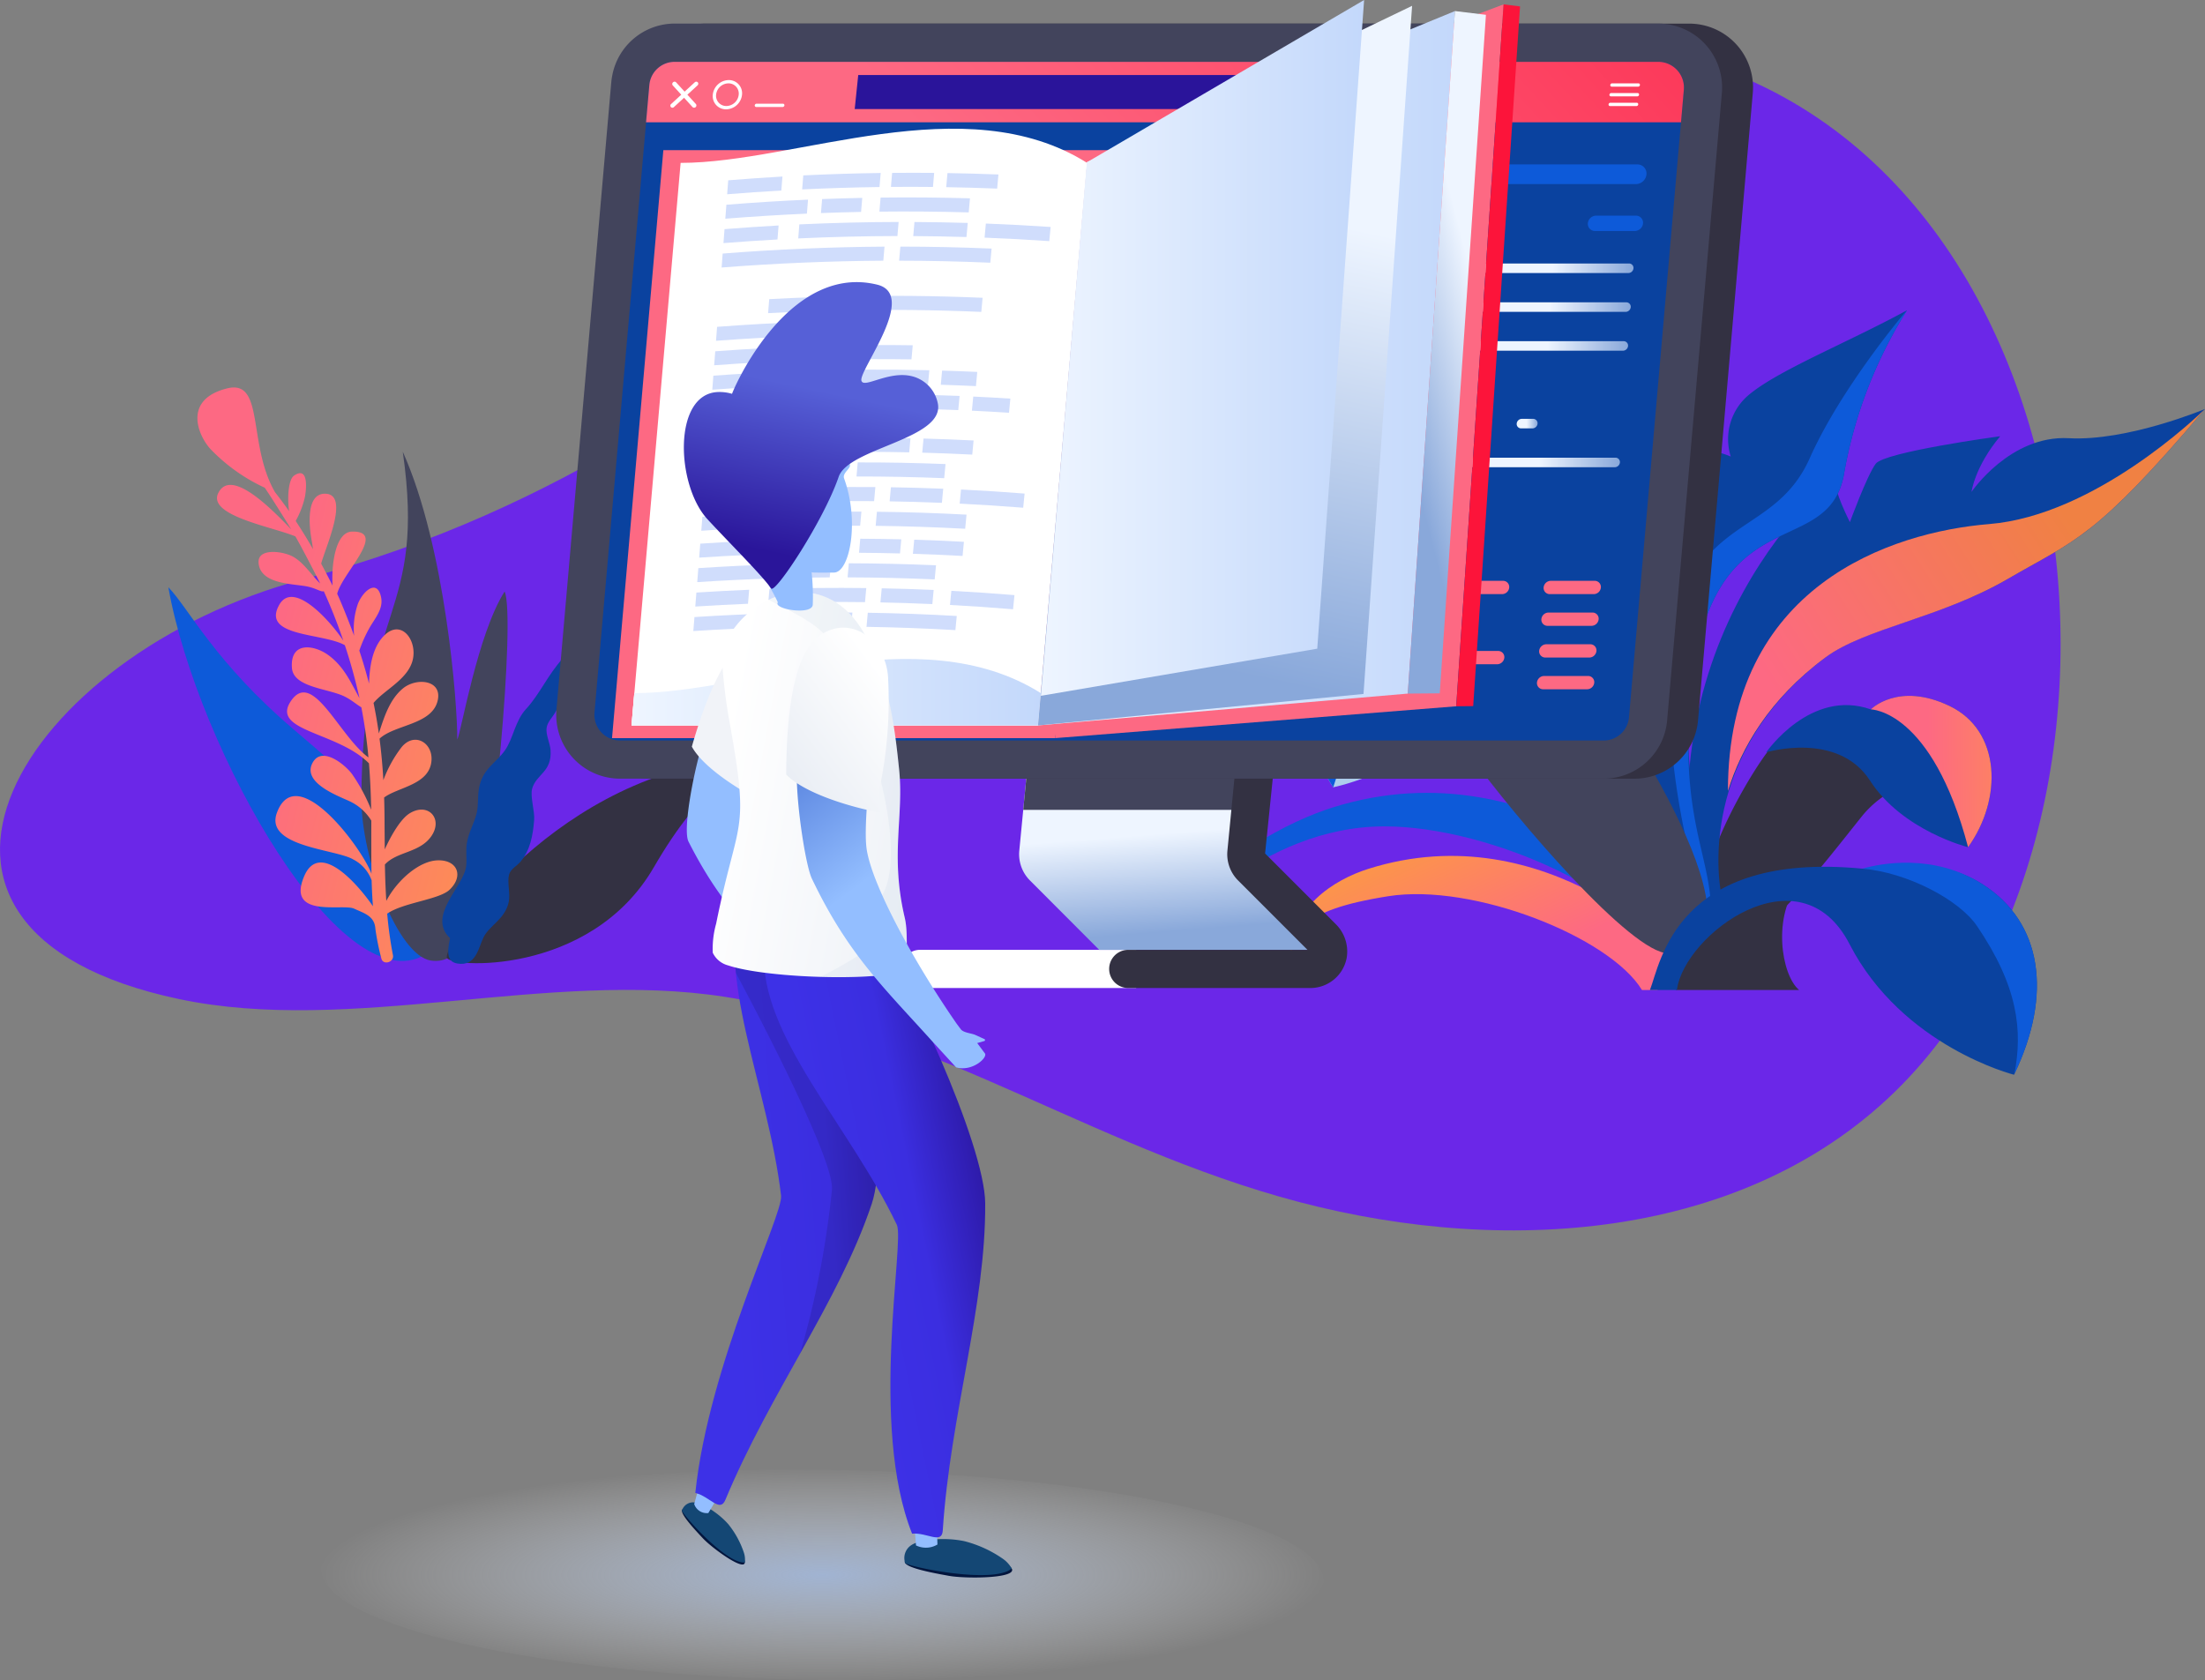<svg xmlns="http://www.w3.org/2000/svg" xmlns:xlink="http://www.w3.org/1999/xlink" width="369.983" height="281.959" viewBox="0 0 369.983 281.959">
    <rect x="0" y="0" width="369.983" height="281.959" fill="#808080" stroke="none"/>
    <defs>
        <style>
            .cls-1{fill:#6b27e8}.cls-2{fill:#0d5ad9}.cls-3{fill:#42445c}.cls-4{fill:#333142}.cls-5{fill:#0a429f}.cls-6{fill:url(#linear-gradient)}.cls-7{fill:url(#linear-gradient-2)}.cls-8{fill:url(#linear-gradient-3)}.cls-9{fill:#adcdec}.cls-10{fill:url(#linear-gradient-4)}.cls-11{fill:#fff}.cls-12{fill:url(#linear-gradient-5)}.cls-13{fill:url(#linear-gradient-6)}.cls-14{fill:#2a149a}.cls-15{fill:url(#linear-gradient-7)}.cls-16{fill:url(#linear-gradient-8)}.cls-17{fill:url(#linear-gradient-9)}.cls-18{fill:url(#linear-gradient-12)}.cls-19{fill:url(#linear-gradient-13)}.cls-20{fill:#fd6983}.cls-21{fill:url(#linear-gradient-14)}.cls-22{fill:url(#linear-gradient-16)}.cls-23{fill:url(#linear-gradient-18)}.cls-24{fill:#fc143a}.cls-25{fill:#d0ddfc}.cls-25,.cls-26,.cls-27,.cls-28,.cls-29,.cls-30,.cls-31,.cls-32,.cls-33,.cls-34,.cls-35,.cls-36,.cls-37,.cls-38{fill-rule:evenodd}.cls-26{fill:url(#radial-gradient)}.cls-27{fill:#93beff}.cls-28{fill:#f1f3f8}.cls-29{fill:#02153d}.cls-30{fill:#144774}.cls-31{fill:url(#linear-gradient-19)}.cls-32{fill:rgba(0,0,0,.12)}.cls-33{fill:url(#linear-gradient-20)}.cls-34{fill:url(#linear-gradient-21)}.cls-35{fill:rgba(176,192,218,.13)}.cls-36{fill:url(#linear-gradient-22)}.cls-37{fill:url(#linear-gradient-23)}.cls-38{fill:url(#linear-gradient-24)}
        </style>
        <linearGradient id="linear-gradient" x1=".433" x2="1.969" y1=".243" y2=".98" gradientUnits="objectBoundingBox">
            <stop offset="0" stop-color="#fd6983"/>
            <stop offset="1" stop-color="#fcb521"/>
        </linearGradient>
        <linearGradient id="linear-gradient-2" x1=".714" x2="-.092" y1=".722" y2="-.079" xlink:href="#linear-gradient"/>
        <linearGradient id="linear-gradient-3" x2="2.06" y1=".5" y2=".49" xlink:href="#linear-gradient"/>
        <linearGradient id="linear-gradient-4" x1=".086" x2=".755" y1=".713" y2=".369" gradientUnits="objectBoundingBox">
            <stop offset="0" stop-color="#fd6983"/>
            <stop offset="1" stop-color="#f08143"/>
        </linearGradient>
        <linearGradient id="linear-gradient-5" x1=".477" x2=".552" y1=".325" y2=".888" gradientUnits="objectBoundingBox">
            <stop offset="0" stop-color="#eef5ff"/>
            <stop offset="1" stop-color="#89a8da"/>
        </linearGradient>
        <linearGradient id="linear-gradient-6" x1=".229" x2="1.647" y1=".521" y2=".444" gradientUnits="objectBoundingBox">
            <stop offset="0" stop-color="#fd6983"/>
            <stop offset="1" stop-color="#fc143a"/>
        </linearGradient>
        <linearGradient id="linear-gradient-7" x2="1" y1=".5" y2=".5" xlink:href="#linear-gradient-5"/>
        <linearGradient id="linear-gradient-8" x2="1" y1=".5" y2=".5" xlink:href="#linear-gradient-5"/>
        <linearGradient id="linear-gradient-9" x2="1" y1=".5" y2=".5" xlink:href="#linear-gradient-5"/>
        <linearGradient id="linear-gradient-12" x2="1" y1=".5" y2=".5" xlink:href="#linear-gradient-5"/>
        <linearGradient id="linear-gradient-13" x2="1" y1=".5" y2=".5" xlink:href="#linear-gradient-5"/>
        <linearGradient id="linear-gradient-14" x2="1" y1=".5" y2=".5" gradientUnits="objectBoundingBox">
            <stop offset="0" stop-color="#eef5ff"/>
            <stop offset="1" stop-color="#c3d8fb"/>
        </linearGradient>
        <linearGradient id="linear-gradient-16" x1=".525" x2=".454" y1=".274" y2=".918" xlink:href="#linear-gradient-5"/>
        <linearGradient id="linear-gradient-18" x1=".596" x2=".363" y1=".286" y2=".806" xlink:href="#linear-gradient-5"/>
        <radialGradient id="radial-gradient" cx=".5" cy=".5" r=".5">
            <stop offset="0" stop-color="#b2cffe" stop-opacity=".651"/>
            <stop offset="1" stop-color="#fff" stop-opacity="0"/>
        </radialGradient>
        <linearGradient id="linear-gradient-19" x1="1.202" x2="-.514" y1=".243" y2=".682" gradientUnits="objectBoundingBox">
            <stop offset="0" stop-color="#2a159a"/>
            <stop offset=".322" stop-color="#3b2ee0"/>
            <stop offset=".62" stop-color="#3d31e7"/>
            <stop offset=".741" stop-color="#3d31e7"/>
            <stop offset="1" stop-color="#378aff"/>
        </linearGradient>
        <linearGradient id="linear-gradient-20" x1=".901" x2="-.024" y1=".179" y2=".755" xlink:href="#linear-gradient-19"/>
        <linearGradient id="linear-gradient-21" x1=".09" x2="2.102" y1=".349" y2="1.137" gradientUnits="objectBoundingBox">
            <stop offset="0" stop-color="#fff"/>
            <stop offset="1" stop-color="#dce3ee"/>
        </linearGradient>
        <linearGradient id="linear-gradient-22" x1=".437" x2=".05" y1=".34" y2="-.481" gradientUnits="objectBoundingBox">
            <stop offset="0" stop-color="#93beff"/>
            <stop offset="1" stop-color="#2b55c5"/>
        </linearGradient>
        <linearGradient id="linear-gradient-23" x1="-.281" x2=".571" y1="1.309" y2=".056" gradientUnits="objectBoundingBox">
            <stop offset="0" stop-color="#dce3ee"/>
            <stop offset="1" stop-color="#fff"/>
        </linearGradient>
        <linearGradient id="linear-gradient-24" x1=".515" x2=".426" y1=".379" y2=".885" gradientUnits="objectBoundingBox">
            <stop offset="0" stop-color="#5660d7"/>
            <stop offset="1" stop-color="#2a159a"/>
        </linearGradient>
    </defs>
    <g id="Layer_x0020_1" transform="translate(-.032)">
        <g id="_2984682934128" transform="translate(.032)">
            <path id="Path_143" d="M260.629 471.79c-99.508 0-120.913 66.778-209.668 90.44C3.8 574.8-24.956 621.039 30.043 632.68c28.791 6.093 61.947-4.982 91.565-.376 35.949 5.589 63.726 26.684 99.682 35.263s76.976 4.3 101.359-24.317c44.891-52.688 24.575-171.46-62.021-171.46z" class="cls-1" data-name="Path 143" transform="translate(-.032 -465.03)"/>
            <g id="Group_128" data-name="Group 128" transform="translate(28.244)">
                <g id="Group_85" data-name="Group 85" transform="translate(0 65.023)">
                    <g id="Group_81" data-name="Group 81" transform="translate(0 33.519)">
                        <path id="Path_144" d="M1992.288 6900.984c-13.375-11.362-17.707-20.418-21.158-23.974 4.816 27.133 29.777 71.573 43.842 61.171 10.085-7.459-4.215-21.51-22.684-37.197z" class="cls-2" data-name="Path 144" transform="translate(-1971.13 -6877.01)"/>
                    </g>
                    <g id="Group_82" data-name="Group 82" transform="translate(32.396 10.774)">
                        <path id="Path_145" d="M4248.094 5338.034c.059-5.81-1.957-32.313-9.146-48.313 3.967 27.65-6.891 25.79-6.94 58.338-.016 9.847 6.073 26.255 11.671 27.06 5.307.763 6.464-6.147 7.508-8.411 2.835-6.142 6.737-49.321 4.855-53.525-4.559 7.175-7.266 23.533-7.948 24.851z" class="cls-3" data-name="Path 145" transform="translate(-4232.008 -5289.721)"/>
                    </g>
                    <g id="Group_83" data-name="Group 83" transform="translate(46.718 62.166)">
                        <path id="Path_146" d="M5231.483 8909.706c-.06 1.736 24.03 3.355 34.728-15.077 8.333-14.355 13.7-15.754 18.286-18.379-31.63.203-52.857 28.909-53.014 33.456z" class="cls-4" data-name="Path 146" transform="translate(-5231.483 -8876.25)"/>
                    </g>
                    <g id="Group_84" data-name="Group 84" transform="translate(45.969 45.555)">
                        <path id="Path_147" d="M5193.253 7725.365c-1.878 2.047-2.124 4.916-3.539 6.936-1.52 2.172-3.773 3.087-4.358 6.352-.273 1.524-.065 2.855-.4 4.226-.414 1.7-1.361 3.2-1.643 5.038-.2 1.288.028 2.578-.11 3.811-.386 3.463-6.661 8.35-2.707 12.112-.649 2.88-.265 3.989 1.231 4.244 3.195.545 3.537-2.745 4.418-4.454 1.018-1.975 3.563-3 4.189-5.822.323-1.455-.284-3.312.062-4.629.26-.986 1.272-1.407 1.923-2.182 1.676-1.985 2.086-4.5 2.29-7 .122-1.478-.7-3.965-.336-5.254.7-2.475 3.358-2.759 3.085-6.507-.083-1.137-.839-2.6-.655-3.725.171-1.042 1.037-1.785 1.565-2.758 1.464-2.706.7-5.848 1.072-8.778-2.381 2.593-3.761 5.86-6.087 8.4z" class="cls-5" data-name="Path 147" transform="translate(-5179.194 -7716.971)"/>
                    </g>
                    <path id="Path_148" d="M2352.379 4617.172c-3.1.143-6.751 3.4-8.529 6.8-.131-2.029-.2-4.064-.238-6.106 2.021-2.2 5.808-1.937 7.767-4.716 2.063-2.925-.47-5.795-3.615-3.868-1.516.93-3.134 3.748-4.175 6.046-.01-1.451-.029-3.472-.035-4.928q-.009-1.895-.069-3.776c2.374-1.781 7.747-2.128 7.953-6.317.143-2.936-2.907-4.7-5.025-2.131a21.1 21.1 0 0 0-3.058 5.535 96.334 96.334 0 0 0-.64-6.961c2.566-2.4 8.9-2.311 9.773-6.479.709-3.4-3.575-3.806-5.836-1.963-2.222 1.813-3.172 4.815-4.057 7.567a79.544 79.544 0 0 0-.886-5.122c1.887-2.289 6.088-4.086 6.648-7.59.545-3.409-2.453-6.854-5.363-3.155-1.529 1.941-1.96 4.78-2.045 7.5q-.716-2.8-1.629-5.537a23.034 23.034 0 0 1 1.716-3.831c.9-1.571 2.291-3.125 1.959-5-.573-3.223-2.928-1.346-3.874.878a12.566 12.566 0 0 0-.67 5.464c-.743-2.025-1.948-5.084-2.841-7.043.8-3.422 8.5-10.547 2.5-10.44-2.843.049-3.494 5.712-3.279 9.054a190.986 190.986 0 0 0-1.911-3.68c.749-2.808 4.828-11.618.707-11.729-3.269-.089-2.773 5.321-2.281 7.962.061.335.125.822.215 1.347a96.29 96.29 0 0 0-2.914-4.74 15.222 15.222 0 0 0 1.522-3.921c.226-1.017.783-5.431-1.792-3.693-.981.66-1.158 3.8-.836 5.979q-1.135-1.63-2.361-3.184c-4.666-8.054-1.7-19.007-8.045-17.425-7.53 1.876-4.819 7.981-2.789 10.18a30.115 30.115 0 0 0 9.1 6.486c.831 1.157 4.055 6.328 4.463 7.007-3.361-3.5-10.119-10.4-12.251-6.12-1.893 3.8 9.069 5.667 12.935 7.283 1.19 2.042 3.9 7.347 4.16 7.9-1.515-1.448-2.868-3.707-4.821-4.631-1.73-.819-5.691-1.292-5.515 1.16.252 3.485 5.317 3.5 7.839 3.918 1.813.3 2.612 1.043 3.1.852q1.842 4.065 3.281 8.3c-2.18-3.3-8.371-10.235-10.75-6.018-3.067 5.431 7.31 4.681 11.007 6.778a89.724 89.724 0 0 1 2.433 8.792l.02.1c-1.445-2.643-2.622-5.344-5.231-7.235-2.367-1.721-6.44-2.348-6.1 2.167.249 3.29 6.074 3.418 8.844 4.791 1.232.612 2.161 1.462 2.8 1.8a83.007 83.007 0 0 1 1.191 8.42c-4.971-3.642-9.418-15.008-13.078-9.359-3.228 4.979 7.945 5.075 13.165 10.35.21 2.579.323 5.171.37 7.78a29.267 29.267 0 0 0-3.059-5.762c-.857-1.389-5.227-5.3-6.84-1.977-1.59 3.282 4.425 5.445 6.26 6.31a8.453 8.453 0 0 1 3.664 3.262c0 .48-.017 6.424.03 8.927-1.5-4.188-12.583-19.2-15.872-10.237-2.109 5.747 9.976 6.086 12.829 7.837a6.328 6.328 0 0 1 3.067 3.508c.041 1.448.108 2.893.219 4.329-2.626-3.812-8.988-11.051-11.541-5.027-3.017 7.122 6.488 4.553 8.368 5.43 1.64.766 3.454 1.2 3.583 3.392a42.8 42.8 0 0 0 1.009 5c.314 1.172 2.169.6 1.938-.58a67.116 67.116 0 0 1-.963-6.965c2.624-1.85 8.725-2.353 10.462-4.013 2.427-2.304 1.322-5.088-2.083-4.932z" class="cls-6" data-name="Path 148" transform="translate(-2307.274 -4537.814)"/>
                </g>
                <g id="Group_98" data-name="Group 98" transform="translate(168.329 52.065)">
                    <g id="Group_86" data-name="Group 86" transform="translate(76.07)">
                        <path id="Path_149" d="M19047.613 3648.056a9.682 9.682 0 0 0-2.646 10.008 20 20 0 0 0-6.287-1.422c-3.955-.332-7.922 8.374-7.922 8.374l2.572 11.864-5.1-2.3c-5.721 39.65 14.35 69.937 14.35 69.937a20.413 20.413 0 0 0 2.092-7.375c.676-9.576-7.338-15.948-6.789-33.363 1.3-41.076 23.518-26.857 26.133-43.059a76.134 76.134 0 0 1 10.508-27.174.049.049 0 0 0 .012-.026l-.008.007c-10.294 5.61-22.228 10.296-26.915 14.529z" class="cls-5" data-name="Path 149" transform="translate(-19027.201 -3633.52)"/>
                    </g>
                    <g id="Group_88" data-name="Group 88" transform="translate(89.193 69.572)">
                        <g id="Group_87" data-name="Group 87">
                            <path id="Path_150" d="M19954.982 8492c-4.23 4.556-20.555 32.543-5.988 32.543 4.928 0 14.061-12.039 20.793-20.463a17.209 17.209 0 0 1 14.643-6.212s-20.477-15.53-29.448-5.868z" class="cls-4" data-name="Path 150" transform="translate(-19943.064 -8488.831)"/>
                        </g>
                    </g>
                    <g id="Group_89" data-name="Group 89" transform="translate(86.602 16.569)">
                        <path id="Path_151" d="M19826.152 4794.763c-9.854-.539-16.316 9.011-16.316 9.011s.533-4.217 4.811-9.341c-.594.072-19.436 2.658-20.883 4.616-1.48 1.989-4.334 9.8-4.334 9.8s-2.828-5.506-2.4-7.133c.426-1.61-34.012 26.448-22.453 74.931 0 0 3.557-4.143 3.553-4.156-.961-3.089-4.24-24.765 17.2-40.932 6.648-5.014 19.176-6.551 30.611-13.188 11.42-6.623 14.619-6.738 33.02-28.457.039-.037.053-.053.053-.053s-13.014 5.451-22.862 4.902z" class="cls-5" data-name="Path 151" transform="translate(-19762.205 -4789.861)"/>
                    </g>
                    <g id="Group_90" data-name="Group 90" transform="translate(0 80.986)">
                        <path id="Path_152" d="M13745.48 9287.781c-6.5 2.045-20.741 8.51-27.029 21.16 0 0 14.724-17.99 35.729-17.99 18.1 0 43.348 12.037 45.7 21.883l7.322-6.387s-26.64-29.699-61.722-18.666z" class="cls-2" data-name="Path 152" transform="translate(-13718.451 -9285.324)"/>
                    </g>
                    <g id="Group_91" data-name="Group 91" transform="translate(83.579 .025)">
                        <path id="Path_153" d="M19551.912 3690.814c-2.434 17.059 2.7 38.635 6.24 47.24.676-9.575-4.254-15.115-3.7-32.531 1.3-41.075 23.516-26.857 26.133-43.058a76.2 76.2 0 0 1 10.506-27.175c-.588.606-11.092 13.1-16.307 24.809-6.063 13.627-19.794 9.164-22.872 30.715z" class="cls-2" data-name="Path 153" transform="translate(-19551.279 -3635.29)"/>
                    </g>
                    <path id="Path_154" d="M15119.83 10026.039c-5.865 1.846-13.084 6.5-13.16 14.762 1.506-4.071.982-7.719 16.488-10.163 14.25-2.249 37.133 6.836 42.553 15.739h2.6l4.32-5.051s-22.668-24.773-52.801-15.287z" class="cls-7" data-name="Path 154" transform="translate(-15086.778 -9932.307)"/>
                    <g id="Group_92" data-name="Group 92" transform="translate(31.711 55.499)">
                        <path id="Path_155" d="M15931.5 7516.857s11.2-.873 18.16 8.709c8.021 11.048 27.275 33.521 33.512 33.521 19.088 0-9-41.929-14.086-47.935-10.786-12.742-37.586 5.705-37.586 5.705z" class="cls-3" data-name="Path 155" transform="translate(-15931.501 -7506.665)"/>
                    </g>
                    <g id="Group_93" data-name="Group 93" transform="translate(84.645 96.147)">
                        <path id="Path_156" d="M19625.656 10361.345h20.658c-3.035-2.558-4.5-12.5 0-17.924 0 0-20.789 6.773-20.658 17.924z" class="cls-4" data-name="Path 156" transform="translate(-19625.656 -10343.421)"/>
                    </g>
                    <g id="Group_94" data-name="Group 94" transform="translate(80.274 93.137)">
                        <path id="Path_157" d="M19376.41 10136.537c-8.3-5.281-17.109-2.323-20.156-2.612-31.27-2.969-33.859 15.822-35.645 20.365h4.523c1.207-9.317 20.645-23.848 28.969-7.7 8.863 17.2 27.6 21.923 27.6 21.923.02-.047.047-.093.066-.139 6.37-13.288 4.733-25.414-5.357-31.837z" class="cls-5" data-name="Path 157" transform="translate(-19320.609 -10133.356)"/>
                    </g>
                    <g id="Group_95" data-name="Group 95" transform="translate(115.916 92.708)">
                        <path id="Path_158" d="M21828.15 10106.99c-8.3-5.281-17.215-3.449-20.158-2.612 7.484.626 16.215 5.182 19.238 9.629 6.889 10.126 7.684 17.541 6.275 24.821 6.37-13.289 4.731-25.414-5.355-31.838z" class="cls-2" data-name="Path 158" transform="translate(-21807.992 -10103.38)"/>
                    </g>
                    <g id="Group_96" data-name="Group 96" transform="translate(99.794 64.71)">
                        <path id="Path_159" d="M20713.654 8151.2c-8.625-4.141-13.223.569-13.223.569-10.125-3.561-17.541 7.2-17.541 7.2s12.018-3.623 17.42 4.767 16.443 11.163 16.443 11.163c5.825-8.128 5.52-19.555-3.099-23.699z" class="cls-5" data-name="Path 159" transform="translate(-20682.891 -8149.499)"/>
                    </g>
                    <path id="Path_160" d="M21920.063 8151.2c-8.621-4.141-13.223.569-13.223.569s10.234.02 16.324 23.125c5.824-8.123 5.524-19.55-3.101-23.694z" class="cls-8" data-name="Path 160" transform="translate(-21789.506 -8084.788)"/>
                    <path id="Path_161" d="M15335.949 7021.1s-5.547-6.227-16.691-1.491-12.193 19.172-5.3 29.787c0 0 14.125-2.849 21.445-13.16s22.309-5.016 22.309-5.016-8.923-15.452-21.763-10.12z" class="cls-9" data-name="Path 161" transform="translate(-15286.832 -6969.342)"/>
                    <g id="Group_97" data-name="Group 97" transform="translate(22.799 48.494)">
                        <path id="Path_162" d="M15319.2 7019.614c-11.145 4.734-12.193 19.171-5.3 29.787 9.049-28.869 21.99-28.3 21.99-28.3s-5.546-6.224-16.69-1.487z" class="cls-2" data-name="Path 162" transform="translate(-15309.572 -7017.836)"/>
                    </g>
                    <path id="Path_163" d="M20234.2 4857.557c2.225-7.188 6.9-15.365 16.357-22.392 6.691-4.96 19.18-6.551 30.613-13.188s14.619-6.738 33.02-28.458c-1.066 1.042-18.393 17.8-36.137 19.257-16.533 1.35-43.853 10.39-43.853 44.781z" class="cls-10" data-name="Path 163" transform="translate(-20140.838 -4776.897)"/>
                </g>
                <g id="Group_127" data-name="Group 127" transform="translate(65.085)">
                    <path id="Path_164" d="M10550.8 11126.954a3.2 3.2 0 0 0 3.2 3.205h36.26v-6.408H10554a3.2 3.2 0 0 0-3.2 3.203z" class="cls-11" data-name="Path 164" transform="translate(-10492.946 -10964.357)"/>
                    <path id="Path_165" d="M11971.655 9111.7h-36.589l-1.178 12.2a6.216 6.216 0 0 0 1.79 4.992l11.616 11.642h35.469l-11.576-13.948z" class="cls-12" data-name="Path 165" transform="translate(-11856.187 -8981.139)"/>
                    <g id="Group_99" data-name="Group 99" transform="translate(78.364 130.563)">
                        <path id="Path_166" d="M11982.1 9117.047h36.938l.167-5.346h-36.587z" class="cls-3" data-name="Path 166" transform="translate(-11982.101 -9111.701)"/>
                    </g>
                    <g id="Group_101" data-name="Group 101" transform="translate(92.78 130.563)">
                        <g id="Group_100" data-name="Group 100">
                            <path id="Path_167" d="M13014.317 9124.359l1.293-12.658h-6.436l-1.181 12.2a6.231 6.231 0 0 0 1.793 4.992l11.643 11.642h-30.075a3.2 3.2 0 0 0 0 6.407h30.546a6.21 6.21 0 0 0 6.086-4.951 6.447 6.447 0 0 0-1.881-5.838z" class="cls-4" data-name="Path 167" transform="translate(-12988.151 -9111.701)"/>
                        </g>
                    </g>
                    <g id="Group_102" data-name="Group 102" transform="translate(5.196 3.963)">
                        <path id="Path_168" d="M7060.762 276.56h-165.007a10.71 10.71 0 0 0-10.671 9.78l-9.19 105.292a10.711 10.711 0 0 0 10.671 11.641h165.009a10.712 10.712 0 0 0 10.671-9.779l9.189-105.292a10.711 10.711 0 0 0-10.671-11.642z" class="cls-4" data-name="Path 168" transform="translate(-6875.853 -276.56)"/>
                    </g>
                    <g id="Group_103" data-name="Group 103" transform="translate(0 3.954)">
                        <path id="Path_169" d="M6698.17 275.97h-165a10.682 10.682 0 0 0-10.5 8.7c-.072.36-.125.719-.163 1.1l-9.2 105.284a10.708 10.708 0 0 0 10.68 11.633h165a10.7 10.7 0 0 0 10.68-9.779l9.185-105.284a10.725 10.725 0 0 0-10.681-11.651z" class="cls-3" data-name="Path 169" transform="translate(-6513.264 -275.97)"/>
                    </g>
                    <g id="Group_104" data-name="Group 104" transform="translate(6.41 10.376)">
                        <path id="Path_170" d="M7139.119 724.09h-165.013a4.266 4.266 0 0 0-4.278 3.924l-9.2 105.29a4.314 4.314 0 0 0 4.294 4.678h165.012a4.265 4.265 0 0 0 4.279-3.923l9.2-105.289a4.315 4.315 0 0 0-4.294-4.68z" class="cls-5" data-name="Path 170" transform="translate(-6960.616 -724.09)"/>
                    </g>
                    <g id="Group_117" data-name="Group 117" transform="translate(15.074 10.376)">
                        <path id="Path_171" d="M7735.061 724.09h-165.013a4.267 4.267 0 0 0-4.279 3.924l-.549 6.22h173.66l.474-5.464a4.315 4.315 0 0 0-4.294-4.68z" class="cls-13" data-name="Path 171" transform="translate(-7565.22 -724.09)"/>
                        <g id="Group_105" data-name="Group 105" transform="translate(35.01 2.215)">
                            <path id="Path_172" d="M10008.5 884.384h105.254l.591-5.714h-105.252z" class="cls-14" data-name="Path 172" transform="translate(-10008.5 -878.67)"/>
                        </g>
                        <g id="Group_116" data-name="Group 116" transform="translate(4.078 3.062)">
                            <g id="Group_109" data-name="Group 109">
                                <g id="Group_106" data-name="Group 106" transform="translate(0 .27)">
                                    <path id="Path_173" d="M7872.672 956.737a.363.363 0 0 0-.515 0 .369.369 0 0 0-.045.514l3.322 3.641a.381.381 0 0 0 .56-.514z" class="cls-11" data-name="Path 173" transform="translate(-7871.71 -956.63)"/>
                                    <path id="Path_174" d="M7853.912 956.737l-3.959 3.64a.349.349 0 1 0 .47.514l3.958-3.64a.366.366 0 0 0 .045-.514.361.361 0 0 0-.514 0z" class="cls-11" data-name="Path 174" transform="translate(-7849.824 -956.63)"/>
                                </g>
                                <g id="Group_107" data-name="Group 107" transform="translate(7.113)">
                                    <path id="Path_175" d="M8348.9 937.81a2.731 2.731 0 0 0-2.667 2.454 2.213 2.213 0 0 0 2.238 2.454 2.728 2.728 0 0 0 2.666-2.454 2.211 2.211 0 0 0-2.237-2.454zm-.38 4.351a1.711 1.711 0 0 1-1.731-1.9 2.114 2.114 0 0 1 2.063-1.9 1.712 1.712 0 0 1 1.731 1.9 2.114 2.114 0 0 1-2.061 1.9z" class="cls-11" data-name="Path 175" transform="translate(-8346.226 -937.81)"/>
                                </g>
                                <g id="Group_108" data-name="Group 108" transform="translate(14.16 3.963)">
                                    <path id="Path_176" d="M8842.729 1214.37h-4.429a.31.31 0 0 0-.3.277.252.252 0 0 0 .255.278h4.424a.308.308 0 0 0 .3-.278.248.248 0 0 0-.25-.277z" class="cls-11" data-name="Path 176" transform="translate(-8838.001 -1214.37)"/>
                                </g>
                            </g>
                            <g id="Group_111" data-name="Group 111" transform="translate(157.424 3.803)">
                                <g id="Group_110" data-name="Group 110">
                                    <path id="Path_177" d="M18840.834 1203.24h-4.424a.31.31 0 0 0-.3.279.247.247 0 0 0 .252.278h4.424a.3.3 0 0 0 .3-.278.249.249 0 0 0-.252-.279z" class="cls-11" data-name="Path 177" transform="translate(-18836.109 -1203.24)"/>
                                </g>
                            </g>
                            <g id="Group_113" data-name="Group 113" transform="translate(157.566 2.176)">
                                <g id="Group_112" data-name="Group 112">
                                    <path id="Path_178" d="M18850.752 1089.64h-4.426a.312.312 0 0 0-.3.278.251.251 0 0 0 .254.278h4.422a.309.309 0 0 0 .3-.278.25.25 0 0 0-.25-.278z" class="cls-11" data-name="Path 178" transform="translate(-18846.023 -1089.64)"/>
                                </g>
                            </g>
                            <g id="Group_115" data-name="Group 115" transform="translate(157.709 .548)">
                                <g id="Group_114" data-name="Group 114">
                                    <path id="Path_179" d="M18860.748 976.05h-4.424a.31.31 0 0 0-.3.278.251.251 0 0 0 .256.278h4.42a.309.309 0 0 0 .3-.278.248.248 0 0 0-.252-.278z" class="cls-11" data-name="Path 179" transform="translate(-18856.02 -976.05)"/>
                                </g>
                            </g>
                        </g>
                    </g>
                    <g id="Group_120" data-name="Group 120" transform="translate(146.799 27.589)">
                        <g id="Group_118" data-name="Group 118">
                            <path id="Path_180" d="M16792.676 1925.37h-32.83a1.8 1.8 0 0 0-1.766 1.653 1.525 1.525 0 0 0 1.537 1.652h32.828a1.807 1.807 0 0 0 1.77-1.652 1.525 1.525 0 0 0-1.539-1.653z" class="cls-2" data-name="Path 180" transform="translate(-16758.076 -1925.37)"/>
                        </g>
                        <g id="Group_119" data-name="Group 119" transform="translate(26.301 8.599)">
                            <path id="Path_181" d="M18601.646 2525.48h-6.684a1.412 1.412 0 0 0-1.381 1.287 1.192 1.192 0 0 0 1.2 1.287h6.684a1.409 1.409 0 0 0 1.377-1.287 1.189 1.189 0 0 0-1.196-1.287z" class="cls-2" data-name="Path 181" transform="translate(-18593.58 -2525.48)"/>
                        </g>
                        <path id="Path_182" d="M17344.037 3085.94h-24.32a.875.875 0 0 0-.857.8.738.738 0 0 0 .744.8h24.32a.874.874 0 0 0 .857-.8.74.74 0 0 0-.744-.8z" class="cls-15" data-name="Path 182" transform="translate(-17310.822 -3069.31)"/>
                        <path id="Path_183" d="M17312.3 3540.74h-24.32a.872.872 0 0 0-.855.8.739.739 0 0 0 .744.8h24.32a.874.874 0 0 0 .855-.8.74.74 0 0 0-.744-.8z" class="cls-16" data-name="Path 183" transform="translate(-17279.545 -3517.594)"/>
                        <path id="Path_184" d="M17280.414 3995.66h-24.322a.877.877 0 0 0-.855.8.74.74 0 0 0 .744.8h24.32a.873.873 0 0 0 .857-.8.738.738 0 0 0-.744-.8z" class="cls-17" data-name="Path 184" transform="translate(-17248.109 -3965.994)"/>
                        <path id="Path_185" d="M17248.756 4450.43h-24.32a.873.873 0 0 0-.855.8.739.739 0 0 0 .744.8h24.32a.872.872 0 0 0 .855-.8.74.74 0 0 0-.744-.8z" class="cls-17" data-name="Path 185" transform="translate(-17216.908 -4414.249)"/>
                        <path id="Path_186" d="M18327.432 4905.33h-8.176a.871.871 0 0 0-.855.8.736.736 0 0 0 .744.8h8.176a.874.874 0 0 0 .855-.8.739.739 0 0 0-.744-.8z" class="cls-15" data-name="Path 186" transform="translate(-18296.039 -4862.63)"/>
                        <path id="Path_187" d="M17762.8 4905.33h-1.9a.875.875 0 0 0-.857.8.737.737 0 0 0 .744.8h1.9a.876.876 0 0 0 .857-.8.738.738 0 0 0-.744-.8z" class="cls-18" data-name="Path 187" transform="translate(-17745.68 -4862.63)"/>
                        <path id="Path_188" d="M17185.164 5360.141h-24.32a.873.873 0 0 0-.857.8.736.736 0 0 0 .744.8h24.322a.877.877 0 0 0 .855-.8.739.739 0 0 0-.744-.8z" class="cls-19" data-name="Path 188" transform="translate(-17154.227 -5310.924)"/>
                        <path id="Path_189" d="M18006.242 7916.671h-7.381a1.217 1.217 0 0 0-1.193 1.114 1.031 1.031 0 0 0 1.041 1.116h7.379a1.221 1.221 0 0 0 1.193-1.116 1.033 1.033 0 0 0-1.039-1.114z" class="cls-20" data-name="Path 189" transform="translate(-17979.904 -7830.821)"/>
                        <path id="Path_190" d="M18032.141 7545.2h-7.379a1.222 1.222 0 0 0-1.2 1.116 1.033 1.033 0 0 0 1.039 1.114h7.383a1.22 1.22 0 0 0 1.191-1.114 1.029 1.029 0 0 0-1.034-1.116z" class="cls-20" data-name="Path 190" transform="translate(-18005.43 -7464.673)"/>
                        <path id="Path_191" d="M18058.133 7173.731h-7.379a1.219 1.219 0 0 0-1.2 1.115 1.029 1.029 0 0 0 1.039 1.114h7.381a1.217 1.217 0 0 0 1.191-1.114 1.029 1.029 0 0 0-1.032-1.115z" class="cls-20" data-name="Path 191" transform="translate(-18031.051 -7098.526)"/>
                        <path id="Path_192" d="M18084.105 6802.26h-7.379a1.22 1.22 0 0 0-1.193 1.116 1.03 1.03 0 0 0 1.037 1.116h7.379a1.216 1.216 0 0 0 1.191-1.116 1.03 1.03 0 0 0-1.035-1.116z" class="cls-20" data-name="Path 192" transform="translate(-18056.652 -6732.378)"/>
                        <path id="Path_193" d="M17189.643 6802.26h-4.781a1.222 1.222 0 0 0-1.2 1.116 1.033 1.033 0 0 0 1.039 1.116h4.781a1.214 1.214 0 0 0 1.191-1.116 1.027 1.027 0 0 0-1.03-1.116z" class="cls-20" data-name="Path 193" transform="translate(-17177.566 -6732.378)"/>
                        <path id="Path_194" d="M17132.2 7623.65h-4.783a1.22 1.22 0 0 0-1.193 1.116 1.031 1.031 0 0 0 1.037 1.114h4.783a1.222 1.222 0 0 0 1.193-1.114 1.031 1.031 0 0 0-1.037-1.116z" class="cls-20" data-name="Path 194" transform="translate(-17120.949 -7541.999)"/>
                    </g>
                    <g id="Group_126" data-name="Group 126" transform="translate(9.366)">
                        <g id="Group_121" data-name="Group 121" transform="translate(0 25.202)">
                            <path id="Path_195" d="M7166.911 1857.435h74.361l13.82-98.665h-79.571z" class="cls-20" data-name="Path 195" transform="translate(-7166.911 -1758.77)"/>
                        </g>
                        <g id="Group_122" data-name="Group 122" transform="translate(74.361 .735)">
                            <path id="Path_196" d="M12356.4 174.392l67.285-5.343 7.947-117.789-70.1 26.473z" class="cls-20" data-name="Path 196" transform="translate(-12356.4 -51.26)"/>
                        </g>
                        <path id="Path_197" d="M7403.27 1513.007l-8.24 94.4h68.208l8.24-94.4c-20.56-12.907-48.8 0-68.208 0z" class="cls-11" data-name="Path 197" transform="translate(-7391.761 -1485.672)"/>
                        <path id="Path_198" d="M7395.9 7723.12l-.463 5.425h68.2l.482-5.425c-20.566-12.898-48.805 0-68.219 0z" class="cls-11" data-name="Path 198" transform="translate(-7392.166 -7606.804)"/>
                        <path id="Path_199" d="M7395.9 7723.12l-.463 5.425h68.2l.482-5.425c-20.566-12.898-48.805 0-68.219 0z" class="cls-21" data-name="Path 199" transform="translate(-7392.166 -7606.804)"/>
                        <path id="Path_200" d="M12155 249.36l62.046-5.34 7.918-114.54-61.742 25.369z" class="cls-21" data-name="Path 200" transform="translate(-12083.525 -127.625)"/>
                        <path id="Path_201" d="M12155 189.037l54.617-5.281 8.153-115.475-54.549 26.246z" class="cls-22" data-name="Path 201" transform="translate(-12083.525 -67.302)"/>
                        <path id="Path_202" d="M12188.5 116.768l46.377-7.909L12242.74 0l-46.5 27.225z" class="cls-21" data-name="Path 202" transform="translate(-12116.546)"/>
                        <path id="Path_203" d="M16484.9 244.02l5.371-.044 7.748-113.865-5.2-.63z" class="cls-23" data-name="Path 203" transform="translate(-16351.386 -127.625)"/>
                        <g id="Group_123" data-name="Group 123" transform="translate(141.643 .735)">
                            <path id="Path_204" d="M17051.9 169.049l2.854-.03 7.861-117.418-2.764-.341z" class="cls-24" data-name="Path 204" transform="translate(-17051.9 -51.26)"/>
                        </g>
                        <g id="Group_125" data-name="Group 125" transform="translate(13.641 28.994)">
                            <g id="Group_124" data-name="Group 124">
                                <path id="Path_205" d="M8514.93 2070.386q4.553-.369 9.092-.629l.186-2.346q-4.544.261-9.1.632c-.06.781-.121 1.563-.178 2.343z" class="cls-25" data-name="Path 205" transform="translate(-8509.255 -2066.78)"/>
                                <path id="Path_206" d="M8493.392 2341.26q6.858-.55 13.69-.85c.063-.783.127-1.567.188-2.35q-6.836.3-13.7.858-.091 1.17-.178 2.342z" class="cls-25" data-name="Path 206" transform="translate(-8488.025 -2333.552)"/>
                                <path id="Path_207" d="M9393.281 2028.737q6.507-.313 12.978-.4c.066-.787.135-1.574.2-2.359q-6.476.091-12.989.406-.096 1.178-.189 2.353z" class="cls-25" data-name="Path 207" transform="translate(-9375.021 -2025.944)"/>
                                <path id="Path_208" d="M10432.9 2025.831q3.53-.033 7.051.007.1-1.18.206-2.362-3.521-.035-7.057 0l-.2 2.355z" class="cls-25" data-name="Path 208" transform="translate(-10399.743 -2023.457)"/>
                                <path id="Path_209" d="M11080.1 2029.176q4.285.071 8.546.242.111-1.185.218-2.369-4.267-.168-8.553-.239c-.071.79-.138 1.577-.211 2.366z" class="cls-25" data-name="Path 209" transform="translate(-11037.668 -2026.762)"/>
                                <path id="Path_210" d="M10297.812 2312.011l-.2 2.357q7.521-.084 14.985.131.108-1.182.214-2.365-7.472-.215-14.999-.123z" class="cls-25" data-name="Path 210" transform="translate(-10266.391 -2307.849)"/>
                                <path id="Path_211" d="M8471.862 2643.568q4.538-.359 9.063-.609c.06-.784.122-1.565.185-2.349q-4.528.252-9.07.615l-.178 2.343z" class="cls-25" data-name="Path 211" transform="translate(-8466.805 -2631.767)"/>
                                <path id="Path_212" d="M8450.221 2892.3q13.633-1.063 27.132-1.145c.067-.785.136-1.574.2-2.359q-13.5.086-27.158 1.162c-.056.784-.117 1.566-.174 2.342z" class="cls-25" data-name="Path 212" transform="translate(-8445.474 -2876.401)"/>
                                <path id="Path_213" d="M9347.439 2602.568q8.351-.385 16.642-.4l.2-2.361q-8.3.018-16.659.405c-.056.788-.122 1.572-.183 2.356z" class="cls-25" data-name="Path 213" transform="translate(-9329.836 -2591.552)"/>
                                <path id="Path_214" d="M10694 2602.422q4.477.025 8.932.159l.215-2.367q-4.459-.13-8.941-.154c-.067.789-.138 1.575-.206 2.362z" class="cls-25" data-name="Path 214" transform="translate(-10657.101 -2591.798)"/>
                                <path id="Path_215" d="M11529.4 2620.428q5.445.209 10.856.582l.229-2.374q-5.417-.369-10.868-.576-.106 1.186-.217 2.368z" class="cls-25" data-name="Path 215" transform="translate(-11480.532 -2609.541)"/>
                                <path id="Path_216" d="M10528.7 2890.592q7.677.008 15.3.339.108-1.186.22-2.371-7.626-.325-15.312-.33l-.208 2.362z" class="cls-25" data-name="Path 216" transform="translate(-10494.171 -2875.839)"/>
                                <path id="Path_217" d="M9613.331 2319.891q3.372-.127 6.733-.194l.2-2.356q-3.363.068-6.739.2-.099 1.176-.194 2.35z" class="cls-25" data-name="Path 217" transform="translate(-9591.917 -2313.129)"/>
                                <path id="Path_218" d="M8279.32 5158.766q4.475-.314 8.935-.524.1-1.176.191-2.351-4.465.211-8.943.529l-.183 2.346z" class="cls-25" data-name="Path 218" transform="translate(-8277.022 -5111.006)"/>
                                <path id="Path_219" d="M8257.03 5433.47q6.743-.472 13.452-.7l.2-2.354q-6.716.23-13.465.7c-.066.784-.125 1.572-.187 2.354z" class="cls-25" data-name="Path 219" transform="translate(-8255.051 -5381.601)"/>
                                <path id="Path_220" d="M9142.391 5129.758q6.393-.243 12.752-.258l.205-2.36q-6.363.021-12.764.266l-.193 2.352z" class="cls-25" data-name="Path 220" transform="translate(-9127.725 -5082.667)"/>
                                <path id="Path_221" d="M10163.7 5129.361q3.467.007 6.924.083.108-1.184.213-2.366-3.456-.07-6.928-.078-.102 1.181-.209 2.361z" class="cls-25" data-name="Path 221" transform="translate(-10134.4 -5082.529)"/>
                                <path id="Path_222" d="M10799.4 5138.358q4.206.117 8.392.329.111-1.186.225-2.372-4.188-.21-8.4-.325-.106 1.186-.217 2.368z" class="cls-25" data-name="Path 222" transform="translate(-10760.992 -5091.391)"/>
                                <path id="Path_223" d="M10029.6 5417.844q7.386-.008 14.716.284l.223-2.369q-7.337-.291-14.732-.276-.101 1.181-.207 2.361z" class="cls-25" data-name="Path 223" transform="translate(-10002.222 -5366.878)"/>
                                <path id="Path_224" d="M8234.53 5732.578q4.462-.3 8.905-.5.1-1.176.192-2.352-4.447.2-8.913.512-.09 1.168-.184 2.34z" class="cls-25" data-name="Path 224" transform="translate(-8232.874 -5676.613)"/>
                                <path id="Path_225" d="M8212.069 5994.939q13.4-.908 26.656-.847.1-1.179.21-2.362-13.263-.055-26.681.861l-.185 2.348z" class="cls-25" data-name="Path 225" transform="translate(-8210.734 -5934.866)"/>
                                <path id="Path_226" d="M9094.882 5705.846q8.2-.293 16.346-.219c.071-.787.143-1.576.212-2.361q-8.149-.07-16.363.227c-.064.782-.131 1.568-.195 2.353z" class="cls-25" data-name="Path 226" transform="translate(-9080.896 -5650.523)"/>
                                <path id="Path_227" d="M10417.6 5708.765q4.392.071 8.77.251l.221-2.369q-4.378-.179-8.778-.246l-.213 2.364z" class="cls-25" data-name="Path 227" transform="translate(-10384.661 -5653.627)"/>
                                <path id="Path_228" d="M11237.9 5735.151q5.345.265 10.658.688l.235-2.376q-5.317-.422-10.669-.682-.109 1.185-.224 2.37z" class="cls-25" data-name="Path 228" transform="translate(-11193.209 -5679.63)"/>
                                <path id="Path_229" d="M10254 5995.723q7.54.089 15.02.493l.227-2.371q-7.485-.4-15.034-.485l-.213 2.363z" class="cls-25" data-name="Path 229" transform="translate(-10223.407 -5936.476)"/>
                                <path id="Path_230" d="M9357.36 5419.189q3.313-.089 6.615-.12c.067-.788.137-1.572.205-2.359q-3.308.034-6.622.124-.098 1.178-.198 2.355z" class="cls-25" data-name="Path 230" transform="translate(-9339.614 -5368.088)"/>
                                <path id="Path_231" d="M8187.19 6335.509q4.444-.3 8.875-.486l.193-2.353q-4.434.193-8.883.492c-.061.782-.122 1.566-.185 2.347z" class="cls-25" data-name="Path 231" transform="translate(-8186.212 -6270.923)"/>
                                <path id="Path_232" d="M8164.5 6611.653q6.7-.439 13.363-.637l.2-2.355q-6.669.2-13.375.645l-.188 2.347z" class="cls-25" data-name="Path 232" transform="translate(-8163.847 -6542.958)"/>
                                <path id="Path_233" d="M9044.521 6311.1q6.349-.212 12.665-.206.1-1.18.207-2.362-6.319 0-12.676.214-.095 1.182-.196 2.354z" class="cls-25" data-name="Path 233" transform="translate(-9031.257 -6247.135)"/>
                                <path id="Path_234" d="M10058.8 6311.373q3.445.02 6.877.108.105-1.184.219-2.366-3.437-.086-6.883-.1l-.213 2.358z" class="cls-25" data-name="Path 234" transform="translate(-10031.002 -6247.603)"/>
                                <path id="Path_235" d="M10690.1 6322.957q4.176.13 8.333.361l.227-2.372q-4.159-.226-8.339-.356l-.221 2.367z" class="cls-25" data-name="Path 235" transform="translate(-10653.258 -6259.016)"/>
                                <path id="Path_236" d="M9925.111 6599.5q7.336.021 14.614.342.111-1.184.225-2.37-7.286-.314-14.628-.334-.107 1.184-.211 2.362z" class="cls-25" data-name="Path 236" transform="translate(-9899.229 -6531.604)"/>
                                <path id="Path_237" d="M8141.821 6909.57q4.428-.286 8.845-.466.1-1.177.194-2.354-4.419.187-8.854.473l-.185 2.347z" class="cls-25" data-name="Path 237" transform="translate(-8141.493 -6836.777)"/>
                                <path id="Path_238" d="M8118.9 7176.488q13.311-.85 26.476-.735l.212-2.362q-13.172-.107-26.5.751l-.188 2.346z" class="cls-25" data-name="Path 238" transform="translate(-8118.899 -7099.585)"/>
                                <path id="Path_239" d="M8996.5 6885.048l-.2 2.354q8.146-.258 16.234-.15c.07-.788.144-1.575.214-2.364q-8.091-.102-16.248.16z" class="cls-25" data-name="Path 239" transform="translate(-8983.729 -6815.199)"/>
                                <path id="Path_240" d="M10309.8 6892.185q4.367.091 8.71.285l.222-2.369q-4.345-.2-8.715-.28c-.073.788-.147 1.579-.217 2.364z" class="cls-25" data-name="Path 240" transform="translate(-10278.406 -6820.089)"/>
                                <path id="Path_241" d="M11124.4 6921.762q5.31.281 10.581.725c.082-.792.16-1.584.24-2.377q-5.282-.437-10.593-.719-.111 1.185-.228 2.371z" class="cls-25" data-name="Path 241" transform="translate(-11081.335 -6849.237)"/>
                                <path id="Path_242" d="M10146.9 7178.7q7.49.12 14.915.551c.075-.79.153-1.582.229-2.373q-7.431-.427-14.928-.542l-.216 2.364z" class="cls-25" data-name="Path 242" transform="translate(-10117.842 -7102.503)"/>
                                <path id="Path_243" d="M9257.521 6599.973q3.289-.075 6.569-.093.105-1.18.207-2.36-3.281.018-6.575.1l-.201 2.353z" class="cls-25" data-name="Path 243" transform="translate(-9241.204 -6531.978)"/>
                                <path id="Path_244" d="M8994.311 3481.7q3.954-.214 7.9-.344.1-1.176.193-2.354-3.945.132-7.9.347-.104 1.174-.193 2.351z" class="cls-25" data-name="Path 244" transform="translate(-8981.767 -3458.143)"/>
                                <path id="Path_245" d="M9837.768 3464.583l-.2 2.355q11.915-.257 23.692.251l.221-2.369q-11.781-.503-23.713-.237z" class="cls-25" data-name="Path 245" transform="translate(-9812.942 -3443.842)"/>
                                <path id="Path_246" d="M8384.531 3771.523q7.668-.574 15.3-.84.1-1.177.192-2.353-7.632.267-15.312.85l-.18 2.343z" class="cls-25" data-name="Path 246" transform="translate(-8380.725 -3743.328)"/>
                                <path id="Path_247" d="M8362.87 4055.226q8.52-.634 16.993-.879l.2-2.357q-8.476.252-17.01.89c-.064.783-.124 1.562-.183 2.346z" class="cls-25" data-name="Path 247" transform="translate(-8359.374 -4022.923)"/>
                                <path id="Path_248" d="M8340.751 4355.023q5.9-.433 11.77-.68.1-1.181.192-2.362-5.877.249-11.78.687l-.182 2.355z" class="cls-25" data-name="Path 248" transform="translate(-8337.571 -4318.615)"/>
                                <path id="Path_249" d="M9789.271 4040.8c-.067.785-.132 1.57-.2 2.357q6.356-.124 12.673-.03.105-1.184.212-2.366-6.324-.096-12.685.039z" class="cls-25" data-name="Path 249" transform="translate(-9765.14 -4011.814)"/>
                                <path id="Path_250" d="M9347 4328.8l-.193 2.364q10.951-.382 21.793-.115l.215-2.375q-10.845-.264-21.815.126z" class="cls-25" data-name="Path 250" transform="translate(-9329.217 -4295.537)"/>
                                <path id="Path_251" d="M11016.9 4342.3q2.952.092 5.895.229.113-1.19.223-2.381-2.944-.136-5.9-.223l-.218 2.375z" class="cls-25" data-name="Path 251" transform="translate(-10975.375 -4306.728)"/>
                                <path id="Path_252" d="M8961.33 4624.418q5.476-.262 10.925-.362l.2-2.356q-5.457.1-10.936.368l-.189 2.35z" class="cls-25" data-name="Path 252" transform="translate(-8949.259 -4584.469)"/>
                                <path id="Path_253" d="M9845.893 4617.078l-.2 2.357q9.9-.135 19.708.264l.221-2.369q-9.822-.394-19.729-.252z" class="cls-25" data-name="Path 253" transform="translate(-9820.946 -4579.876)"/>
                                <path id="Path_254" d="M11381.1 4646.63q3.117.148 6.221.348.113-1.187.229-2.372-3.108-.2-6.227-.345-.11 1.183-.223 2.369z" class="cls-25" data-name="Path 254" transform="translate(-11334.355 -4606.707)"/>
                            </g>
                        </g>
                    </g>
                </g>
            </g>
            <g id="Group_133" data-name="Group 133" transform="translate(53.858 47.348)">
                <path id="Path_255" d="M3843.2 17210.121c46.465.619 83.965 9.018 83.759 18.76s-38.041 17.137-84.506 16.521-83.965-9.02-83.759-18.76 38.037-17.136 84.506-16.521z" class="cls-26" data-name="Path 255" transform="translate(-3758.69 -17010.828)"/>
                <g id="Group_129" data-name="Group 129" transform="translate(61.384 59.038)">
                    <path id="Path_256" d="M8063.424 8790.008c-8.12-7.608-14.113-11.874-20.578-24.605-.976-1.922.759-11.062 2.079-15.547 2.73-.654 2.795-.205 5.873.582s3.494.959 4.792 1.875c-1.379 3.323-3.6 8.17-3.661 10.753-.092 3.685 7.456 14.655 14.871 23.623l.688.778c.451.512 1.609.453 2.252.681l1.387.493a.154.154 0 0 1 0 .289l-1.025.39 2.079 2.351a.2.2 0 0 1-.231.31l-1.75-.9 1.316 1.854a.2.2 0 0 1-.27.27l-1.974-1.031.99 1.821a.2.2 0 0 1-.3.238l-1.753-1.159.684 1.748a.2.2 0 0 1-.328.2z" class="cls-27" data-name="Path 256" transform="translate(-8042.561 -8730.554)"/>
                    <path id="Path_257" d="M8113.318 7452.6c.347-.691.488-2.528.838-3.236a63.386 63.386 0 0 0 5.868-15.884c1.147-5.7-3.155-10.659-8.472-8.487-4.139 1.689-7.566 9.62-10.071 18.386 2.008 3.686 8.625 7.676 11.837 9.221z" class="cls-28" data-name="Path 257" transform="translate(-8100.637 -7424.467)"/>
                </g>
                <g id="Group_130" data-name="Group 130" transform="translate(60.565 94.657)">
                    <path id="Path_258" d="M7988.718 17672.256a17.517 17.517 0 0 1 6.795 6.549c2.332 4.32-4.843-.859-6.568-2.709s-6.859-7.254-.227-3.84z" class="cls-29" data-name="Path 258" transform="translate(-7985.419 -17559.941)"/>
                    <path id="Path_259" d="M7995.964 17604.828a3.721 3.721 0 0 0-.151-1.641 15.265 15.265 0 0 0-2.616-4.787c-1.729-1.977-4.529-3.643-5.818-3.668a1.96 1.96 0 0 0-1.965 1.381c.044.576 7.339 8.905 10.55 8.715z" class="cls-30" data-name="Path 259" transform="translate(-7985.413 -17484.621)"/>
                    <path id="Path_260" d="M8129.764 17485.43l-.483 1.791a2.221 2.221 0 0 0 2.37 1.5l2-3.354z" class="cls-27" data-name="Path 260" transform="translate(-8127.219 -17376.818)"/>
                    <path id="Path_261" d="M8150.279 9918.306c4.119-9.932 14.625-11.412 17.968-.287 3.405 11.339 6.514 42.982 3.4 52.271-5.5 16.425-17.031 31.6-24.556 49.662-.912 2.188-2.585-.566-5.041-1.174 2.262-21.534 14.759-46.716 14.394-49.862-2.144-18.44-11.503-37.745-6.165-50.61z" class="cls-31" data-name="Path 261" transform="translate(-8139.807 -9910.252)"/>
                    <path id="Path_262" d="M8604.668 9956.34c1.6-3.854 4.159-6.433 6.89-7.5l6.332.394c2 1.153 3.714 3.386 4.746 6.821 3.405 11.337 6.513 42.98 3.4 52.269-2.852 8.513-7.321 16.688-12.014 25.1a153.266 153.266 0 0 0 5.354-27.594c.3-5.834-16.062-36.14-16.126-36.259-.465-4.862-.195-9.341 1.418-13.231z" class="cls-32" data-name="Path 262" transform="translate(-8594.196 -9948.288)"/>
                </g>
                <g id="Group_131" data-name="Group 131" transform="translate(74.338 101.168)">
                    <path id="Path_263" d="M10598.989 18169.762a22.911 22.911 0 0 1 12.24 1.57c5.82 2.715-5.752 2.879-9.006 2.285s-12.858-2.263-3.234-3.855z" class="cls-29" data-name="Path 263" transform="translate(-10571.201 -18057.686)"/>
                    <path id="Path_264" d="M10606.43 18029.227a4.875 4.875 0 0 0-1.439-1.605 19.95 19.95 0 0 0-6.481-2.982c-3.356-.727-7.6-.287-8.971.689a2.566 2.566 0 0 0-.981 2.984c.492.57 14.65 3.619 17.872.914z" class="cls-30" data-name="Path 264" transform="translate(-10564.866 -17914.52)"/>
                    <path id="Path_265" d="M10712.1 17838.982c.067.91.136 1.816.205 2.725a3.785 3.785 0 0 0 3.6-.152l-.09-2.68-3.434-.906q-.138.507-.281 1.013z" class="cls-27" data-name="Path 265" transform="translate(-10686.803 -17730.881)"/>
                    <path id="Path_266" d="M8946.646 10375.764c.675-10.729 10.132-15.539 16.9-6.1 6.9 9.619 20.105 38.543 20.175 48.338.123 17.322-5.86 35.416-7.119 54.943-.151 2.365-2.628.3-5.148.525-7.241-18.207-1.193-48.979-2.56-51.834-8.01-16.745-23.123-31.968-22.248-45.872z" class="cls-33" data-name="Path 266" transform="translate(-8946.609 -10364.617)"/>
                </g>
                <path id="Path_267" d="M8376.361 6999.623c-1.367-1.945-.4-5.684-1.168-8.944-2.473-10.529-.111-16.907-.943-24.917-.668-6.433-1.486-13.759-5.158-21.413-6.756-14.083-21.562-7.884-24.607 1.891a88.286 88.286 0 0 0 1.461 12.418c3.26 18.336 1.242 15.085-2.391 33.057a15.686 15.686 0 0 0-.568 4.877 3.949 3.949 0 0 0 2.576 2.128c5.623 1.877 20.7 2.59 27.969 1.363z" class="cls-34" data-name="Path 267" transform="translate(-8277.25 -6884.06)"/>
                <path id="Path_268" d="M9025.082 6999.7c-1.367-1.946-.405-5.685-1.17-8.944-2.471-10.53-.111-16.906-.942-24.917-.666-6.433-1.485-13.759-5.157-21.414-4.09-8.524-11.127-9.616-16.723-6.984 1.668 1.009 10.938 4.914 9.957 7.768-1.312 3.816 2.1 3.629 4.448 8.417.593 1.208.554 2.561 1.054 3.8 4.47 11.082 7.292 26.195 2.7 30.732-3.444 3.4-5.418 1.125-5.418 1.125 2.851.755 8.243 0 6.28 3.512-.992 1.773-.971 3.174-10.334 7.932a70.255 70.255 0 0 0 12.475-.564z" class="cls-35" data-name="Path 268" transform="translate(-8925.971 -6884.139)"/>
                <path id="Path_269" d="M8910.679 5136.329c-3.719 1.582-3.986 3.068-5.437 6.79-1.656 4.25-.8 9.487.008 13.583.359 1.831.289 2.654.445 3.317.136.581.5.813 1.529 3.029-.858 1.141 5.87 2.25 5.859.334a37.174 37.174 0 0 0-.2-5.4s-.825.114 3.761.063c2.639-.029 4.311-8.579 1.7-15.775-.363-1 1.255-1.687.947-2.413-1.513-3.564-3.828-5.269-8.913-3.747z" class="cls-27" data-name="Path 269" transform="translate(-8830.563 -5109.31)"/>
                <g id="Group_132" data-name="Group 132" transform="translate(78.065 57.983)">
                    <path id="Path_270" d="M9353.182 9029.729c-8.4-9.332-14.318-14.792-20.4-27.517-1.049-2.194-2.585-12.243-2.533-17.519 2.763-1.551 2.97-1.084 6.554-1.177s4.088-.037 5.78.558c-.474 4.034-.979 9.9-.66 12.8.634 5.767 7.654 18.856 15.131 29.649l.7.941c.458.617 1.767.663 2.469.98l1.51.687a.176.176 0 0 1-.022.328l-1.19.339 1.258 1.693c.638.624-1.978 3.168-4.794 2.387z" class="cls-36" data-name="Path 270" transform="translate(-9328.475 -8960.088)"/>
                    <path id="Path_271" d="M9222.391 7381.885c.164-.857-.249-2.9-.088-3.771a71.535 71.535 0 0 0 1.477-19.051c-.514-6.545-6.711-10.6-11.812-6.6-3.974 3.11-5.249 12.775-5.268 23.063 3.317 3.385 11.73 5.674 15.691 6.359z" class="cls-37" data-name="Path 271" transform="translate(-9206.7 -7350.875)"/>
                </g>
                <path id="Path_272" d="M8022.719 3355.738c-1.472-2.156-7.014-7.646-10.672-11.612-5.3-5.745-5.828-21.061 1.76-21.352a7.432 7.432 0 0 1 2.355.3c1.23-3.19 10.294-21.759 24.354-18.319 6.957 1.7-3.117 14.364-2.641 16.115.454 1.664 6.338-3.127 10.74.373a5.866 5.866 0 0 1 2.057 3.341c1.409 6.08-14.945 7.545-16.611 12.411-2.504 7.319-10.669 19.729-11.342 18.743z" class="cls-38" data-name="Path 272" transform="translate(-7947.193 -3304.336)"/>
            </g>
        </g>
    </g>
</svg>
